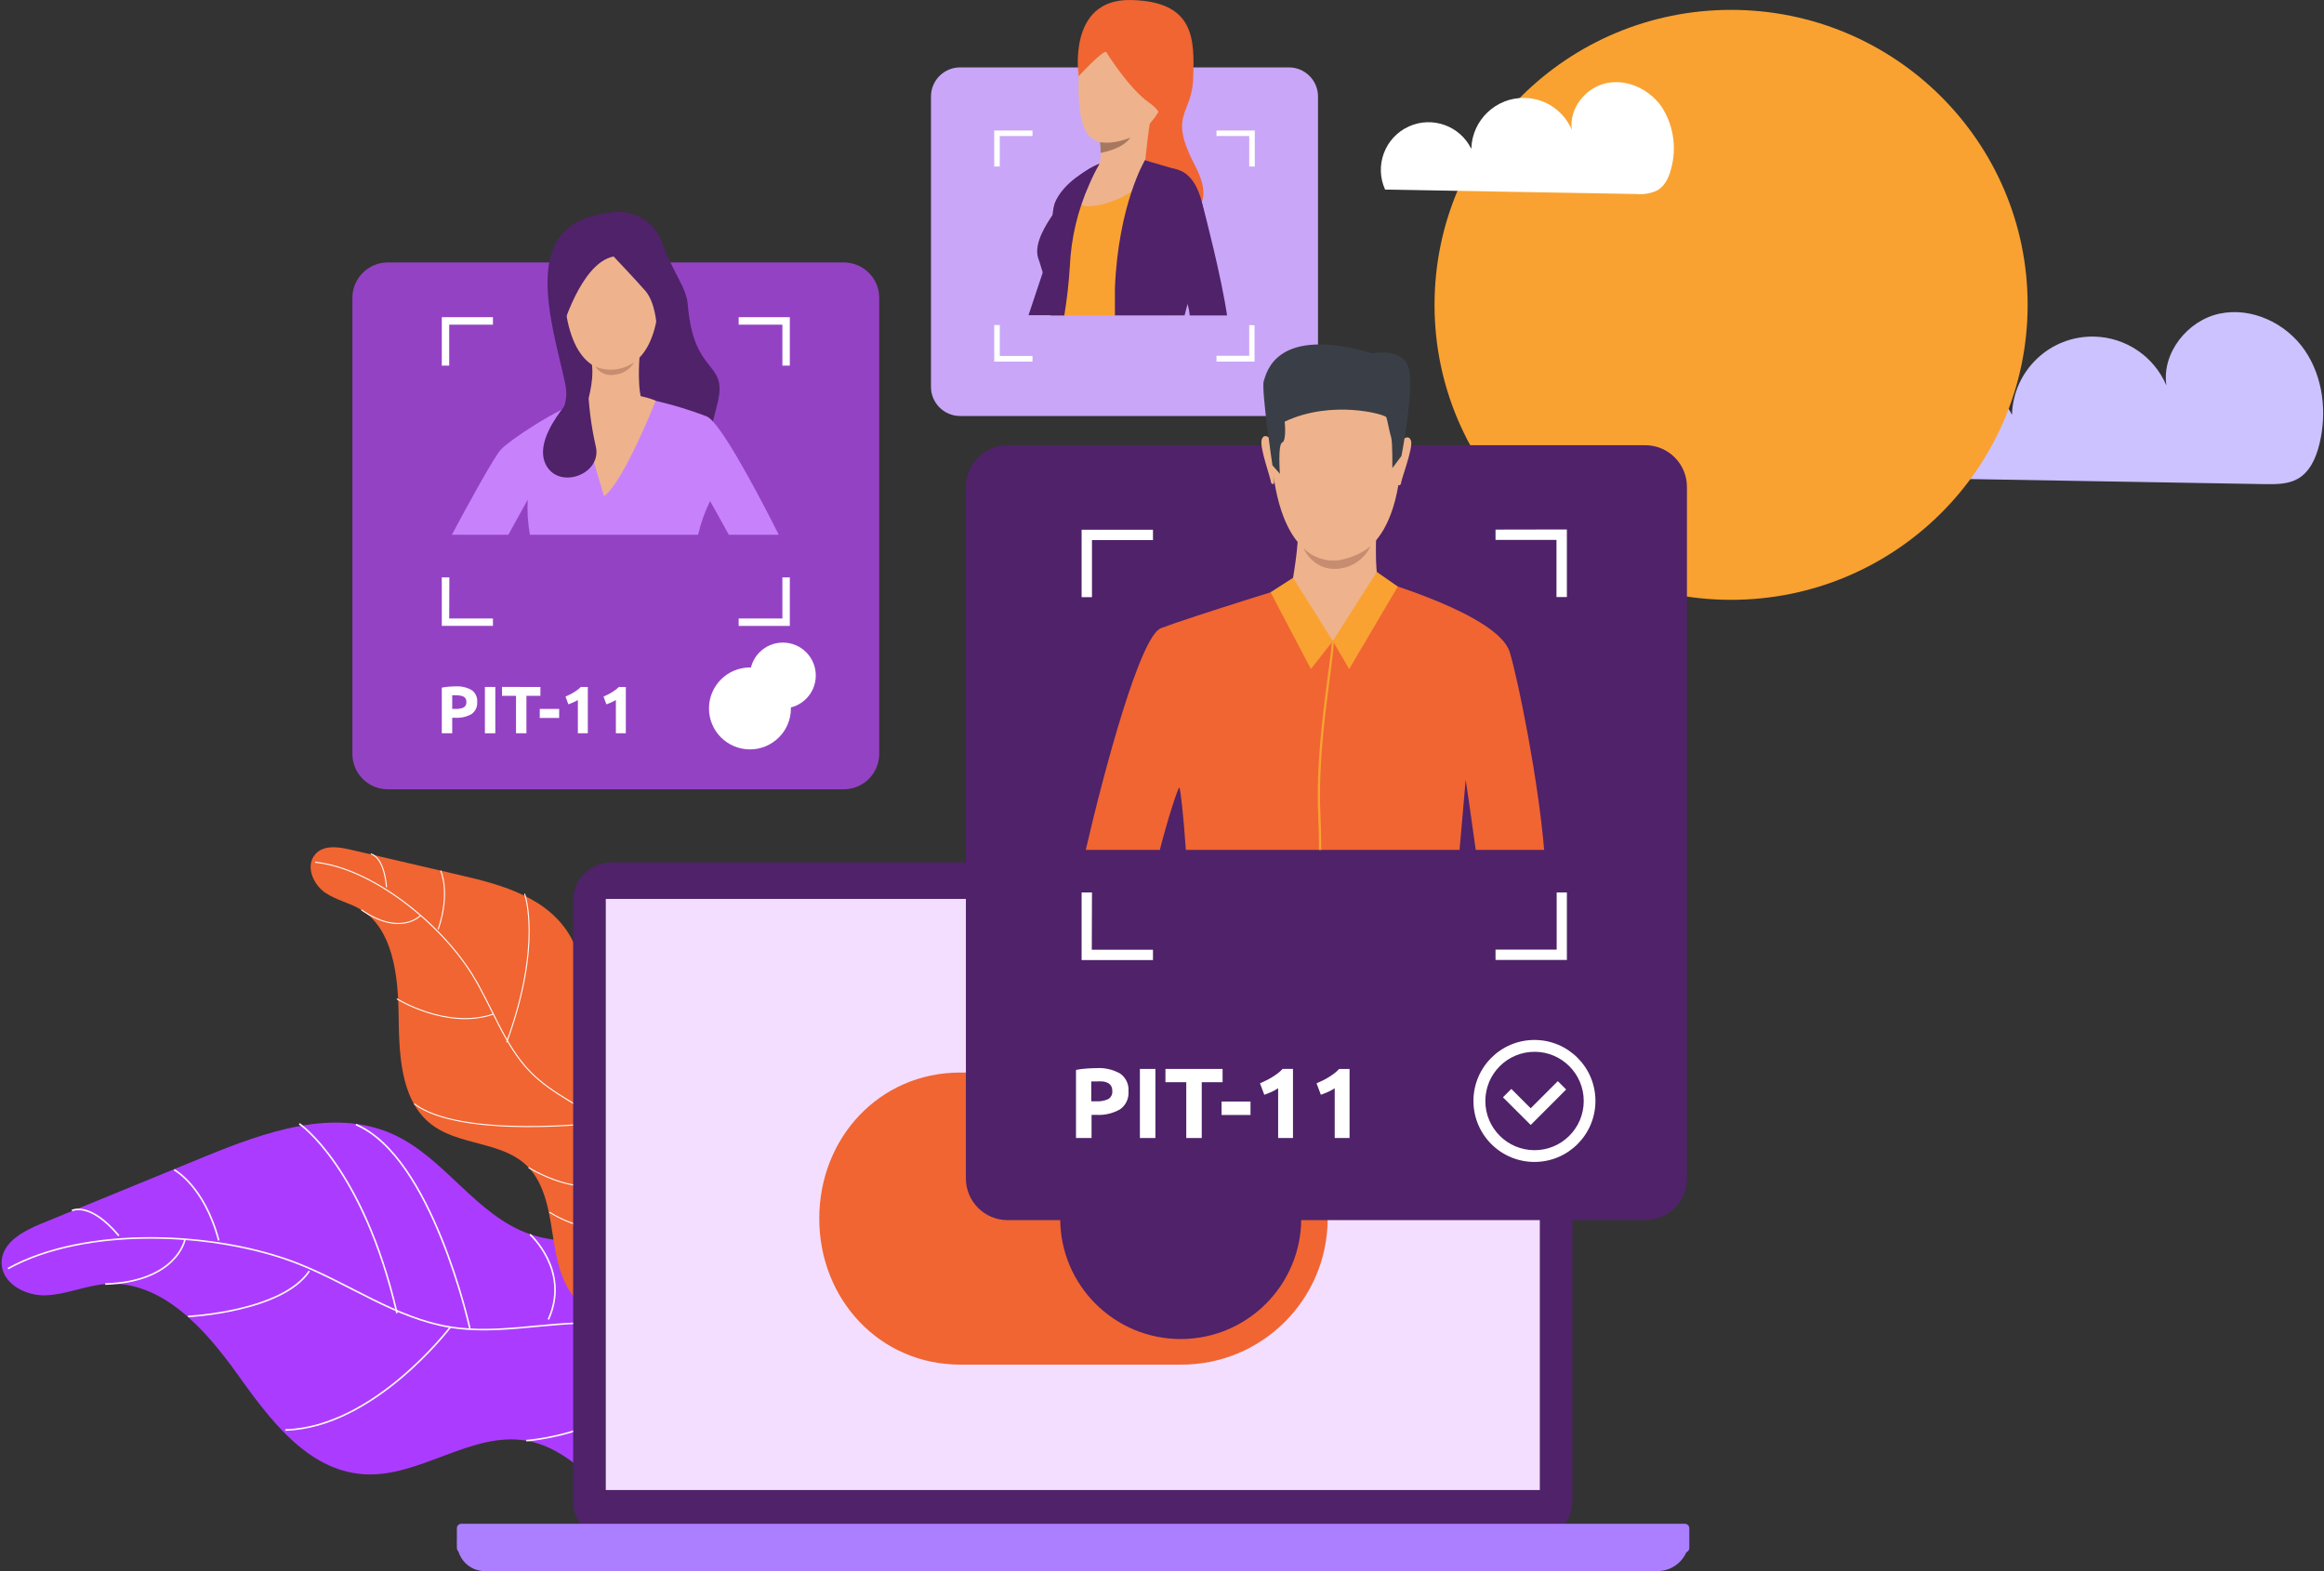 <?xml version="1.0" encoding="UTF-8" standalone="no"?>
<!DOCTYPE svg PUBLIC "-//W3C//DTD SVG 1.1//EN" "http://www.w3.org/Graphics/SVG/1.1/DTD/svg11.dtd">
<svg width="100%" height="100%" viewBox="0 0 951 643" version="1.1" xmlns="http://www.w3.org/2000/svg" xmlns:xlink="http://www.w3.org/1999/xlink" xml:space="preserve" xmlns:serif="http://www.serif.com/" style="fill-rule:evenodd;clip-rule:evenodd;stroke-miterlimit:10;">
    <rect x="0" y="0" width="951" height="643" fill="#333333" stroke="none"/>
    <g id="Warstwa_2" transform="matrix(1,0,0,1,-24.343,-178.54)">
        <g id="Layer_1">
            <path id="Path_10075" d="M337.34,793.344C338.431,807.264 321.551,816.998 307.865,814.312C294.177,811.625 283.607,801.035 273.886,790.949C264.166,780.863 253.483,770.41 239.719,768.073C217.096,764.178 195.855,783.454 172.936,781.799C150.018,780.145 134.562,759.177 121.321,740.641C108.08,722.105 90.171,702.13 67.392,704C59.099,704.682 51.214,708.36 42.9,708.613C34.586,708.865 25.001,703.589 25.001,695.278C25.001,686.966 33.897,682.273 41.433,679.196L107.9,651.94C132.626,641.816 160.817,631.693 185.153,642.693C206.374,652.292 219.205,676.043 241.223,683.578C270.155,693.586 303.719,671.994 331.832,684.085C353.014,693.197 362.729,719.13 360.237,742.064C357.744,764.998 345.752,785.635 334.05,805.494" style="fill:rgb(171,60,255);fill-rule:nonzero;"/>
            <path id="Path_10076" d="M27.609,697.673C59.207,680.154 112.631,682.389 146.214,695.59C167.28,703.885 186.3,718.019 208.632,721.619C227.985,724.754 247.667,719.555 267.272,719.945C299.045,720.549 332.22,743.308 350.985,768.972" style="fill:none;fill-rule:nonzero;stroke:rgb(255,248,246);stroke-width:0.65px;"/>
            <path id="Path_10077" d="M216.594,722.067C216.594,722.067 201.253,651.979 169.985,638.741" style="fill:none;fill-rule:nonzero;stroke:rgb(255,248,246);stroke-width:0.65px;"/>
            <path id="Path_10078" d="M99.995,685.916C99.995,685.916 96.626,703.047 67.403,704.002" style="fill:none;fill-rule:nonzero;stroke:rgb(255,248,246);stroke-width:0.65px;"/>
            <path id="Path_10079" d="M300.681,728.862C300.681,728.862 304.576,695.47 278.584,685.933" style="fill:none;fill-rule:nonzero;stroke:rgb(255,248,246);stroke-width:0.65px;"/>
            <path id="Path_10080" d="M327.664,744.751C327.664,744.751 307.162,778.646 265.363,782.053" style="fill:none;fill-rule:nonzero;stroke:rgb(255,248,246);stroke-width:0.65px;"/>
            <path id="Path_10081" d="M146.817,638.389C146.817,638.389 172.828,655.909 186.792,715.935" style="fill:none;fill-rule:nonzero;stroke:rgb(255,248,246);stroke-width:0.65px;"/>
            <path id="Path_10082" d="M208.631,721.622C208.631,721.622 177.481,762.759 141.113,763.712" style="fill:none;fill-rule:nonzero;stroke:rgb(255,248,246);stroke-width:0.65px;"/>
            <path id="Path_10083" d="M101.319,717.259C101.319,717.259 139.808,715.41 150.925,698.647" style="fill:none;fill-rule:nonzero;stroke:rgb(255,248,246);stroke-width:0.65px;"/>
            <path id="Path_10084" d="M53.775,673.917C53.775,673.917 61.057,670.022 72.991,684.234" style="fill:none;fill-rule:nonzero;stroke:rgb(255,248,246);stroke-width:0.65px;"/>
            <path id="Path_10085" d="M95.614,657.236C95.614,657.236 107.918,663.703 113.858,686.147" style="fill:none;fill-rule:nonzero;stroke:rgb(255,248,246);stroke-width:0.65px;"/>
            <path id="Path_10086" d="M239.723,768.073C239.723,768.073 296.183,764.082 291.432,724.463" style="fill:none;fill-rule:nonzero;stroke:rgb(255,248,246);stroke-width:0.65px;"/>
            <path id="Path_10087" d="M241.222,683.674C241.222,683.674 257.849,698.529 248.738,718.486" style="fill:none;fill-rule:nonzero;stroke:rgb(255,248,246);stroke-width:0.65px;"/>
            <path id="Path_10088" d="M325.659,682.662C325.659,682.662 344.932,719.146 336.271,749.286" style="fill:none;fill-rule:nonzero;stroke:rgb(255,248,246);stroke-width:0.65px;"/>
            <g id="Group_1211" transform="matrix(1,0,0,1,107.556,294.871)">
                <path id="Path_10089" d="M175.914,414.796C171.339,423.302 158.723,422.252 152.399,415.265C146.076,408.279 144.339,397.957 142.858,388.28C141.378,378.606 139.549,368.306 133.124,361.454C122.474,350.181 103.921,352.965 92.239,342.919C80.556,332.874 80.09,314.593 79.894,298.594C79.698,282.595 77.459,263.9 64.609,255.977C59.916,253.077 54.347,252.083 49.794,248.93C45.24,245.776 42.006,238.883 45.161,234.093C48.315,229.303 54.739,230.083 59.919,231.291L105.613,241.921C122.571,245.814 141.417,251.149 150.391,267.231C158.179,281.229 156.232,300.075 165.204,313.237C176.886,330.507 202.916,331.285 213.488,349.45C221.431,363.079 217.015,382.042 207.18,394.325C197.345,406.609 183.291,413.794 169.663,420.726" style="fill:rgb(240,101,50);fill-rule:nonzero;"/>
                <path id="Path_10090" d="M45.705,236.498C69.069,238.912 96.85,261.36 109.952,282.352C118.129,295.493 123.075,311.243 133.685,322.185C142.874,331.666 155.335,336.475 165.672,344.457C182.435,357.404 191.76,383.745 192.243,406.058" style="fill:none;fill-rule:nonzero;stroke:rgb(255,248,246);stroke-width:0.44px;"/>
                <path id="Path_10091" d="M79.191,292.413C79.191,292.413 99.556,305.087 118.499,298.721" style="fill:none;fill-rule:nonzero;stroke:rgb(255,248,246);stroke-width:0.44px;"/>
                <path id="Path_10092" d="M161.779,343.149C161.779,343.149 105.475,349.808 86.259,335.362" style="fill:none;fill-rule:nonzero;stroke:rgb(255,248,246);stroke-width:0.44px;"/>
                <path id="Path_10093" d="M88.771,258.38C88.771,258.38 80.613,267.006 64.629,255.966" style="fill:none;fill-rule:nonzero;stroke:rgb(255,248,246);stroke-width:0.44px;"/>
                <path id="Path_10094" d="M180.275,362.871C180.275,362.871 194.722,345.058 184.363,329.228" style="fill:none;fill-rule:nonzero;stroke:rgb(255,248,246);stroke-width:0.44px;"/>
                <path id="Path_10095" d="M188.764,382.787C188.764,382.787 165.226,394.309 141.63,379.73" style="fill:none;fill-rule:nonzero;stroke:rgb(255,248,246);stroke-width:0.44px;"/>
                <path id="Path_10096" d="M131.448,249.405C131.448,249.405 138.885,269.886 124.089,310.225" style="fill:none;fill-rule:nonzero;stroke:rgb(255,248,246);stroke-width:0.44px;"/>
                <path id="Path_10097" d="M68.504,233.109C68.504,233.109 73.838,233.771 74.97,246.738" style="fill:none;fill-rule:nonzero;stroke:rgb(255,248,246);stroke-width:0.44px;"/>
                <path id="Path_10098" d="M97.087,239.964C97.087,239.964 101.273,248.568 96.113,263.948" style="fill:none;fill-rule:nonzero;stroke:rgb(255,248,246);stroke-width:0.44px;"/>
                <path id="Path_10099" d="M133.081,361.449C133.081,361.449 164.777,381.542 176.888,356.658" style="fill:none;fill-rule:nonzero;stroke:rgb(255,248,246);stroke-width:0.44px;"/>
                <path id="Path_10100" d="M165.168,313.107C165.168,313.107 168.556,328.294 156.29,336.257" style="fill:none;fill-rule:nonzero;stroke:rgb(255,248,246);stroke-width:0.44px;"/>
                <path id="Path_10101" d="M210.706,345.992C210.706,345.992 207.493,374.786 191.685,388.824" style="fill:none;fill-rule:nonzero;stroke:rgb(255,248,246);stroke-width:0.44px;"/>
            </g>
            <path id="Rectangle_265" d="M274.53,531.427L652.159,531.427C660.802,531.427 667.808,538.434 667.808,547.076L667.808,792.9C667.808,801.542 660.801,808.547 652.159,808.547L274.53,808.547C265.888,808.547 258.882,801.541 258.882,792.9L258.882,547.077C258.881,538.434 265.887,531.427 274.53,531.427Z" style="fill:rgb(79,34,105);fill-rule:nonzero;"/>
            <rect id="Rectangle_266" x="272.236" y="546.399" width="382.215" height="241.884" style="fill:rgb(243,222,255);"/>
            <path id="Rectangle_267" d="M211.455,808.549L715.508,808.549C715.508,815.679 709.728,821.459 702.599,821.459L222.746,821.459C216.513,821.459 211.459,816.404 211.459,810.17L211.459,808.549L211.455,808.549Z" style="fill:rgb(171,127,255);fill-rule:nonzero;"/>
            <path id="Rectangle_268" d="M213.144,802.087L713.777,802.087C714.797,802.087 715.624,802.913 715.624,803.933L715.624,811.98C715.624,813 714.797,813.827 713.777,813.827L213.144,813.827C212.124,813.827 211.299,813 211.299,811.98L211.299,803.933C211.299,802.913 212.125,802.087 213.144,802.087Z" style="fill:rgb(171,127,255);fill-rule:nonzero;"/>
            <path id="Path_10102" d="M507.598,617.442L417.281,617.442C384.183,617.442 359.595,644.192 359.595,677.191C359.595,710.19 384.284,736.962 417.281,736.962L507.598,736.962C540.605,737.108 567.482,710.471 567.629,677.463C567.776,644.457 541.137,617.58 508.13,617.434C507.953,617.431 507.775,617.431 507.598,617.434L507.598,617.442Z" style="fill:url(#_Linear1);fill-rule:nonzero;"/>
            <circle id="Ellipse_3103" cx="507.5" cy="677.173" r="49.315" style="fill:rgb(79,34,105);"/>
            <path id="Path_10103" d="M793.383,373.943C787.034,359.789 793.908,341.14 807.946,334.499C821.982,327.859 840.77,334.499 847.662,348.303C848.153,330.127 863.285,315.792 881.46,316.283C894.312,316.631 905.784,324.427 910.84,336.246C908.893,322.968 919.484,309.674 932.606,306.887C945.729,304.099 959.863,310.781 967.455,321.859C975.05,332.937 976.645,347.402 973.433,360.423C972.051,365.971 969.539,371.696 964.555,374.5C960.661,376.699 955.989,376.699 951.531,376.661" style="fill:rgb(203,194,255);fill-rule:nonzero;"/>
            <path id="Path_10161" d="M732.718,182.581C799.736,182.581 854.069,236.624 854.069,303.289C854.069,369.953 799.738,423.997 732.718,423.997C665.698,423.997 611.367,369.955 611.367,303.289C611.367,236.623 665.698,182.581 732.718,182.581Z" style="fill:rgb(249,162,49);fill-rule:nonzero;"/>
            <path id="Path_10104" d="M591.139,256.116C586.691,246.303 591.04,234.742 600.854,230.294C610.447,225.945 621.761,229.999 626.411,239.451C626.726,227.627 636.566,218.298 648.39,218.613C656.778,218.836 664.262,223.938 667.536,231.663C666.291,223.037 673.144,214.393 681.672,212.564C690.2,210.735 699.39,215.134 704.334,222.298C709.113,229.733 710.528,238.84 708.229,247.375C707.333,250.976 705.697,254.715 702.388,256.526C699.729,257.725 696.802,258.209 693.899,257.927L591.139,256.116Z" style="fill:white;fill-rule:nonzero;"/>
            <path id="Path_10159" d="M183.031,285.943L369.641,285.943C377.641,285.943 384.125,292.428 384.125,300.428L384.125,487.037C384.125,495.038 377.64,501.522 369.641,501.522L183.031,501.522C175.031,501.522 168.546,495.038 168.546,487.037L168.546,300.428C168.545,292.428 175.03,285.943 183.031,285.943Z" style="fill:rgb(148,66,196);fill-rule:nonzero;"/>
            <path id="Path_10160" d="M436.658,360.723L697.59,360.723C707.013,360.723 714.651,368.361 714.651,377.783L714.651,660.772C714.651,670.194 707.013,677.832 697.59,677.832L436.658,677.832C427.236,677.832 419.597,670.194 419.597,660.772L419.597,377.783C419.597,368.361 427.236,360.723 436.658,360.723Z" style="fill:rgb(79,34,105);fill-rule:nonzero;"/>
            <path id="Path_10105" d="M636.325,395.261L636.325,399.486L661.265,399.486L661.265,422.849L665.528,422.849L665.528,395.203L636.325,395.261ZM466.947,422.907L471.191,422.907L471.191,399.544L496.151,399.544L496.151,395.321L466.947,395.321L466.947,422.907ZM661.345,543.752L661.345,567.119L636.325,567.119L636.325,571.364L665.528,571.364L665.528,543.759L661.345,543.752ZM471.19,543.752L466.946,543.752L466.946,571.416L496.149,571.416L496.149,567.172L471.113,567.172L471.19,543.752Z" style="fill:white;fill-rule:nonzero;"/>
            <path id="Path_10106" d="M652.311,654.023C638.526,654.055 627.324,642.908 627.292,629.123C627.26,615.338 638.408,604.137 652.193,604.105C665.978,604.071 677.179,615.22 677.212,629.004L677.212,629.083C677.199,642.838 666.065,653.991 652.311,654.023ZM652.311,608.953C641.192,608.941 632.17,617.945 632.159,629.064C632.149,640.181 641.153,649.203 652.271,649.214C663.388,649.226 672.41,640.222 672.421,629.103L672.421,629.083C672.423,617.972 663.422,608.96 652.311,608.948L652.311,608.953Z" style="fill:white;fill-rule:nonzero;"/>
            <path id="Path_10107" d="M650.715,638.897L639.363,627.565L642.789,624.14L650.712,632.064L661.811,620.966L665.236,624.375L650.715,638.897Z" style="fill:white;fill-rule:nonzero;"/>
            <path id="Rectangle_2225" d="M417.217,206.12L551.777,206.12C558.355,206.12 563.688,211.452 563.688,218.03L563.688,336.859C563.688,343.437 558.355,348.769 551.777,348.769L417.217,348.769C410.639,348.769 405.307,343.436 405.307,336.859L405.307,218.03C405.307,211.452 410.639,206.12 417.217,206.12Z" style="fill:rgb(201,166,248);fill-rule:nonzero;"/>
            <path id="Path_10108" d="M522.139,231.935L522.139,234.194L535.535,234.194L535.535,246.693L537.812,246.693L537.812,231.935L522.139,231.935ZM431.181,246.693L433.458,246.693L433.458,234.194L446.854,234.194L446.854,231.935L431.181,231.935L431.181,246.693ZM535.535,311.564L535.535,324.144L522.139,324.144L522.139,326.519L537.714,326.519L537.714,311.641L535.535,311.564ZM433.459,311.564L431.181,311.564L431.181,326.516L446.854,326.516L446.854,324.218L433.458,324.218L433.459,311.564Z" style="fill:white;fill-rule:nonzero;"/>
            <path id="Path_10109" d="M326.614,308.332L326.614,311.389L344.508,311.389L344.508,328.171L347.545,328.171L347.545,308.332L326.614,308.332ZM205.128,328.171L208.161,328.171L208.161,311.389L226.054,311.389L226.054,308.332L205.128,308.332L205.128,328.171ZM344.506,414.824L344.506,431.644L326.614,431.644L326.614,434.681L347.543,434.681L347.543,414.824L344.506,414.824ZM208.223,414.824L205.128,414.824L205.128,434.642L226.056,434.642L226.056,431.644L208.161,431.644L208.223,414.824Z" style="fill:white;fill-rule:nonzero;"/>
            <path id="Path_10110" d="M656.224,526.327L628.224,526.327C626.393,512.912 624.116,497.61 624.116,497.61C624.116,497.61 622.987,510.245 621.605,526.327L509.604,526.327C508.591,511.864 507.37,501.016 506.917,500.822C506.464,500.628 502.283,513.321 498.954,526.327L468.64,526.327C476.428,492.722 490.992,438.833 499.401,435.601C511.355,431.006 560.187,415.955 560.187,415.955L588.052,415.955C588.052,415.955 637.542,430.071 642.156,445.432C645.809,457.659 653.849,498.019 656.224,526.327Z" style="fill:rgb(240,101,50);fill-rule:nonzero;"/>
            <path id="Path_10111" d="M575.388,325.579C575.388,325.579 601.399,329.686 597.447,370.357C593.493,411.027 570.522,407.718 568.983,407.677C567.443,407.638 545.931,408.417 544.257,358.732C544.257,358.757 543.539,322 575.388,325.579Z" style="fill:rgb(238,179,140);fill-rule:nonzero;"/>
            <path id="Path_10112" d="M587.537,395.709C587.537,395.709 586.817,412.452 588.434,416.073C590.05,419.694 567.018,431.337 552.882,418.371C552.882,418.371 556.292,400.166 555.335,393.723C554.378,387.279 587.537,395.709 587.537,395.709Z" style="fill:rgb(238,179,140);fill-rule:nonzero;"/>
            <path id="Path_10113" d="M597.836,358.875C597.836,358.875 600.697,355.837 601.73,358.875C602.762,361.911 597.311,375.735 597.68,376.394C597.68,376.394 597.155,377.6 596.473,376.939C595.791,376.277 597.836,358.875 597.836,358.875Z" style="fill:rgb(238,179,140);fill-rule:nonzero;"/>
            <path id="Path_10114" d="M544.549,358.366C544.549,358.366 541.765,355.271 540.654,358.366C539.545,361.463 544.743,375.285 544.393,375.885C544.393,375.885 544.88,377.093 545.58,376.449C546.28,375.806 544.549,358.366 544.549,358.366Z" style="fill:rgb(238,179,140);fill-rule:nonzero;"/>
            <path id="Path_10115" d="M597.837,365.123L594.099,370.106C594.099,370.106 594.217,359.184 593.612,357.47C593.008,355.757 592.093,350.539 591.666,349.312C591.238,348.086 569.314,341.954 550.044,351.085C550.044,351.085 550.881,358.872 549.031,359.631C547.182,360.39 548.096,372.422 548.096,372.422L545.039,368.958C545.039,368.958 540.346,337.651 541.496,334.399C542.644,331.148 546.339,311.507 585.919,323.148C585.919,323.148 598.244,320.539 600.734,328.989C603.226,337.44 597.837,365.123 597.837,365.123Z" style="fill:rgb(58,63,71);fill-rule:nonzero;"/>
            <path id="Path_10116" d="M588.432,416.073C588.432,416.073 594.273,417.32 569.737,440.857C569.737,440.857 552.312,421.601 552.877,418.37C553.442,415.137 588.432,416.073 588.432,416.073Z" style="fill:rgb(238,179,140);fill-rule:nonzero;"/>
            <path id="Path_10117" d="M569.742,440.858L576.444,452.325L596.337,418.566L587.712,412.569L569.742,440.858Z" style="fill:rgb(249,162,49);fill-rule:nonzero;"/>
            <path id="Path_10118" d="M569.742,440.858L553.485,414.983L544.257,420.902L560.786,452.325L569.742,440.858Z" style="fill:rgb(249,162,49);fill-rule:nonzero;"/>
            <path id="Path_10119" d="M564.699,512.562C564.894,516.456 564.991,521.07 565.012,526.327L564.076,526.327C564.076,521.089 563.98,516.418 563.785,512.698C562.266,484 569.236,449.053 569.276,440.877L570.172,441.052C570.132,449.171 563.201,483.979 564.699,512.562Z" style="fill:rgb(249,162,49);fill-rule:nonzero;"/>
            <path id="Path_10120" d="M557.769,402.913C561.695,406.789 567.232,408.567 572.682,407.701C581.403,405.948 585.279,401.86 585.279,401.86C582.823,407.234 577.64,410.851 571.747,411.301C561.643,412.178 557.769,402.913 557.769,402.913Z" style="fill:rgb(199,141,113);fill-rule:nonzero;"/>
            <path id="Path_10121" d="M256.37,309.5C255.782,309.364 254.851,306.541 254.675,305.995C254.613,305.707 254.521,305.427 254.402,305.158C253.682,302.899 251.969,297.624 252.651,295.618C252.738,295.094 253.115,294.663 253.625,294.508C254.539,294.313 255.571,295.502 255.571,295.559C255.806,297.779 256.992,308.876 256.486,309.383C256.457,309.43 256.417,309.471 256.37,309.5ZM253.783,294.686L253.608,294.686C253.238,294.686 252.966,295.075 252.785,295.639C252.143,297.586 253.895,303.018 254.557,305.062C254.674,305.452 254.771,305.724 254.81,305.885C255.112,307.102 255.64,308.251 256.368,309.272C256.346,304.713 256.02,300.16 255.394,295.645C254.98,295.152 254.41,294.813 253.78,294.683L253.783,294.686Z" style="fill:rgb(238,168,134);fill-rule:nonzero;"/>
            <path id="Path_10122" d="M275.702,265.266C275.702,265.266 290.032,263.767 295.172,277.591C300.313,291.414 305.179,295.95 305.781,303.212C308.251,332.59 321.98,325.952 318.106,342.87C314.232,359.787 311.585,362.338 311.585,362.338L278.781,355.914L245.545,355.914C245.545,355.914 258.549,349.43 255.649,335.589C252.749,321.747 245.545,299.104 249.614,283.66C253.683,268.217 267.155,266.435 275.702,265.266Z" style="fill:rgb(79,34,105);fill-rule:nonzero;"/>
            <path id="Path_10123" d="M293.185,309.5C293.135,309.518 293.081,309.518 293.03,309.5C292.504,308.994 293.691,297.819 293.945,295.677C293.945,295.677 295.054,294.431 295.891,294.626C296.319,294.724 296.651,295.096 296.865,295.736C297.528,297.683 295.833,303.018 295.094,305.277L294.841,306.1C294.646,306.663 293.731,309.487 293.146,309.627L293.185,309.5ZM294.139,295.658C293.533,300.177 293.208,304.728 293.165,309.286C293.891,308.266 294.412,307.116 294.703,305.898C294.766,305.615 294.857,305.339 294.976,305.075C295.637,303.128 297.389,297.598 296.747,295.652C296.552,295.088 296.276,294.776 295.924,294.698C295.229,294.548 294.295,295.482 294.14,295.652L294.139,295.658Z" style="fill:rgb(238,168,134);fill-rule:nonzero;"/>
            <path id="Path_10124" d="M343.025,397.363L322.582,397.363C318.358,389.575 314.912,383.6 314.912,383.6C312.738,387.974 311.097,392.596 310.026,397.363L241.202,397.363C240.323,392.622 240.022,387.791 240.306,382.975C240.306,382.975 236.626,389.615 232.363,397.363L209.254,397.363C215.386,385.876 226.772,364.967 229.501,362.32C232.772,358.873 251.793,345.733 265.361,341.449C278.929,337.165 286.66,341.294 286.66,341.294C295.81,343.053 304.788,345.607 313.495,348.925C318.572,350.853 332.61,376.707 343.025,397.363Z" style="fill:rgb(199,130,251);fill-rule:nonzero;"/>
            <path id="Path_10125" d="M277.591,273.346C277.591,273.346 296.553,276.092 293.789,304.087C291.025,332.083 274.32,329.85 273.151,329.826C271.982,329.803 256.369,330.414 255.006,296.262C255.007,296.261 254.384,270.991 277.591,273.346Z" style="fill:rgb(238,179,140);fill-rule:nonzero;"/>
            <path id="Path_10126" d="M286.021,324.861C286.021,324.861 284.852,339.424 287.656,343.79C290.46,348.158 285.26,354.071 274.533,352.045C263.806,350.021 264.466,344.038 264.466,344.038C264.466,344.038 267.483,335.063 266.582,327.86C265.68,320.658 286.021,324.861 286.021,324.861Z" style="fill:rgb(238,179,140);fill-rule:nonzero;"/>
            <path id="Path_10127" d="M275.43,283.49C275.43,283.49 284.287,292.816 288.395,297.528C292.503,302.239 292.99,311.351 292.99,311.351C292.99,311.351 299.922,302.886 297.02,293.031C294.12,283.176 287.287,263.983 269.9,269.882C252.513,275.78 251.891,301.714 253.936,314.66C253.936,314.563 261.724,286.177 275.43,283.49Z" style="fill:rgb(79,34,105);fill-rule:nonzero;"/>
            <path id="Path_10128" d="M292.68,342.496C292.68,342.496 279.539,375.807 271.536,381.589C271.536,381.589 261.043,347.61 261.803,342.651C261.763,342.655 277.61,336.444 292.68,342.496Z" style="fill:rgb(238,179,140);fill-rule:nonzero;"/>
            <path id="Path_10129" d="M264.895,334.439C264.895,334.439 241.532,355.311 247.527,368.315C252.725,379.432 271.124,372.619 268.087,360.976C266.118,352.264 265.048,343.371 264.895,334.439Z" style="fill:rgb(79,34,105);fill-rule:nonzero;"/>
            <path id="Path_10130" d="M267.953,328.561C273.229,330.737 279.253,330.046 283.899,326.731C282.244,329.653 279.262,331.58 275.917,331.89C272.834,332.488 269.694,331.175 267.953,328.561Z" style="fill:rgb(199,141,113);fill-rule:nonzero;"/>
            <path id="Path_10131" d="M476.037,251.502C476.037,251.502 468.249,280.705 466.631,287.362C465.581,290.586 464.238,293.707 462.622,296.688C462.25,297.434 462.005,298.237 461.901,299.063C461.589,301.515 462.525,303.424 460.888,306.325L460.596,307.532L445.217,307.532L451.059,290.013C452.597,285.399 453.805,281.72 454.116,280.668C455.069,277.494 458.555,267.215 461.533,260.382C462.565,258.007 466.536,255.651 470.08,253.958C473.234,252.534 476.037,251.502 476.037,251.502Z" style="fill:rgb(79,34,105);fill-rule:nonzero;"/>
            <path id="Path_10132" d="M465.736,209.705C465.736,209.705 460.832,177.967 487.154,178.548C513.477,179.129 513.088,194.844 512.619,210.419C512.152,225.994 502.087,224.807 513.442,246.475C524.798,268.144 503.566,268.109 503.566,268.109L487.116,245.505L465.736,209.705Z" style="fill:rgb(240,101,50);fill-rule:nonzero;"/>
            <path id="Path_10133" d="M484.236,181.613C484.236,181.613 466.446,184.391 465.74,209.701C465.035,235.011 470.549,240.388 486.124,235.128C501.699,229.868 506.605,203.393 506.956,199.286C507.306,195.178 508.241,178.556 484.236,181.613Z" style="fill:rgb(238,179,140);fill-rule:nonzero;"/>
            <path id="Path_10134" d="M515.501,269.589C515.501,278.289 505.552,299.124 504.013,305.548C503.839,306.307 503.643,306.988 503.45,307.631L454.774,307.631C454.522,304.633 454.287,302.083 454.171,300.622C453.782,295.872 448.973,285.631 449.129,280.861C449.284,276.091 451.679,271.808 454.97,266.61C456.002,265.013 457.087,263.378 458.163,261.781C460.786,257.708 463.735,253.854 466.981,250.259C468.082,249.221 469.268,248.278 470.525,247.437C471.652,246.636 472.876,245.981 474.169,245.49L489.472,243.037C489.472,243.037 499.011,246.502 504.501,247.768C504.638,247.783 515.346,249.359 515.501,269.589Z" style="fill:rgb(249,162,49);fill-rule:nonzero;"/>
            <path id="Path_10135" d="M470.665,247.432L461.807,261.392L453.61,274.299C454.237,271.769 454.737,269.209 455.109,266.629C455.284,265.539 455.462,264.332 455.674,262.984C455.728,262.583 455.812,262.186 455.926,261.797C459.429,253.722 470.255,247.628 470.665,247.432Z" style="fill:rgb(229,83,83);fill-rule:nonzero;"/>
            <path id="Path_10136" d="M496.151,223.739C494.592,226.636 492.958,244.743 492.958,244.743C492.958,244.743 471.191,252.973 473.488,248.326C474.426,246.036 474.877,243.576 474.812,241.103C474.829,239.633 474.751,238.163 474.578,236.703L474.578,235.964C474.578,235.964 497.668,220.819 496.151,223.739Z" style="fill:rgb(238,179,140);fill-rule:nonzero;"/>
            <path id="Path_10137" d="M476.971,199.753C476.971,199.753 486.122,214.627 494.49,220.487C502.858,226.347 498.578,231.019 498.578,231.019C498.578,231.019 520.286,185.345 499.649,182.191C479.013,179.036 466.318,178.781 465.734,209.703C465.739,209.702 475.103,199.519 476.971,199.753Z" style="fill:rgb(240,101,50);fill-rule:nonzero;"/>
            <path id="Path_10138" d="M486.923,234.837C483.573,239.762 474.735,241.086 474.735,241.086C474.752,239.616 474.674,238.147 474.5,236.687C480.168,237.797 486.923,234.837 486.923,234.837Z" style="fill:rgb(167,120,96);fill-rule:nonzero;"/>
            <path id="Path_10139" d="M455.966,261.704C455.459,263.3 455.171,264.956 455.109,266.629L458.302,261.781C458.302,261.781 464.047,253.565 465.992,251.443C467.418,249.96 468.983,248.617 470.665,247.432C470.665,247.432 459.392,252.844 455.966,261.704Z" style="fill:rgb(79,34,105);fill-rule:nonzero;"/>
            <path id="Path_10140" d="M499.284,273.95C499.284,273.95 513.262,268.459 517.391,268.109C517.391,268.109 514.587,245.661 500.86,248.055C487.133,250.449 499.284,273.95 499.284,273.95Z" style="fill:rgb(229,83,83);fill-rule:nonzero;"/>
            <path id="Path_10141" d="M474.305,245.506C474.305,245.506 464.045,261.276 467.531,262.657C471.017,264.038 489.802,260.71 497.785,245.836C497.784,245.836 485.83,239.708 474.305,245.506Z" style="fill:rgb(238,179,140);fill-rule:nonzero;"/>
            <path id="Path_10142" d="M517.389,268.109C516.684,280.472 513.184,292.212 510.283,302.978C509.856,304.536 509.446,306.093 509.076,307.592L480.574,307.592L480.574,296.437C481.995,262.114 492.878,244.046 492.878,244.046C492.878,244.046 496.362,245.214 506.351,248.056C513.205,250.003 515.794,258.706 516.728,264.002C517.031,265.356 517.253,266.728 517.389,268.109Z" style="fill:rgb(79,34,105);fill-rule:nonzero;"/>
            <path id="Path_10143" d="M474.305,245.506C472.732,248.251 471.322,251.085 470.081,253.994C465.358,264.547 462.664,275.893 462.138,287.442C461.723,294.206 460.963,300.944 459.861,307.631L454.176,307.631C453.717,301.703 452.673,295.835 451.062,290.112C450.284,287.348 449.562,285.283 449.115,283.979C447.304,277.827 453.009,269.612 454.956,266.671C456.903,263.73 461.689,250.22 474.305,245.506Z" style="fill:rgb(79,34,105);fill-rule:nonzero;"/>
            <path id="Path_10144" d="M526.464,307.631L511.179,307.631C511.064,306.063 510.763,304.514 510.283,303.017C507.5,293.141 499.283,273.95 499.283,273.95C499.283,273.95 486.998,253.858 498.641,248.64C510.284,243.422 515.306,257.829 516.865,263.942C517.274,265.558 524.205,291.997 526.464,307.631Z" style="fill:rgb(79,34,105);fill-rule:nonzero;"/>
            <path id="Path_10145" d="M473.001,615.631C476.394,615.416 479.776,616.192 482.735,617.865C485.078,619.508 486.37,622.275 486.122,625.126C486.369,628.014 485.064,630.815 482.696,632.486C479.739,634.167 476.359,634.959 472.963,634.762L471.016,634.762L471.016,644.224L464.649,644.224L464.649,616.36C466.102,616.075 467.571,615.886 469.049,615.796C470.49,615.689 471.833,615.631 473.001,615.631ZM473.41,621.063L470.898,621.063L470.898,629.22L472.845,629.22C474.553,629.319 476.262,629.011 477.829,628.324C478.995,627.63 479.648,626.322 479.503,624.975C479.523,624.3 479.376,623.631 479.075,623.028C478.788,622.509 478.363,622.078 477.848,621.781C477.244,621.447 476.585,621.223 475.902,621.12C475.074,621.038 474.242,621.019 473.41,621.063Z" style="fill:white;fill-rule:nonzero;"/>
            <rect id="Path_10146" x="490.796" y="615.961" width="6.349" height="28.271" style="fill:white;fill-rule:nonzero;"/>
            <path id="Path_10147" d="M524.632,615.961L524.632,621.394L516.105,621.394L516.105,644.232L509.777,644.232L509.777,621.394L501.251,621.394L501.251,615.961L524.632,615.961Z" style="fill:white;fill-rule:nonzero;"/>
            <rect id="Path_10148" x="524.223" y="629.299" width="11.838" height="5.509" style="fill:white;fill-rule:nonzero;"/>
            <path id="Path_10149" d="M539.935,621.842C540.713,621.509 541.531,621.136 542.388,620.712C543.249,620.298 544.087,619.836 544.899,619.33C545.722,618.822 546.496,618.298 547.25,617.734C547.951,617.201 548.603,616.608 549.197,615.961L553.441,615.961L553.441,644.232L547.367,644.232L547.367,623.866C546.501,624.44 545.59,624.94 544.642,625.366C543.629,625.813 542.695,626.204 541.703,626.534L539.935,621.842Z" style="fill:white;fill-rule:nonzero;"/>
            <path id="Path_10150" d="M563.084,621.842C563.883,621.512 564.7,621.137 565.554,620.715C566.415,620.299 567.253,619.838 568.065,619.331C568.888,618.824 569.661,618.299 570.402,617.734C571.101,617.202 571.752,616.608 572.348,615.963L576.593,615.963L576.593,644.231L570.519,644.231L570.519,623.867C569.649,624.444 568.73,624.947 567.774,625.367C566.782,625.814 565.827,626.203 564.853,626.533L563.084,621.842Z" style="fill:white;fill-rule:nonzero;"/>
            <path id="Path_10151" d="M331.228,485.203C321.97,485.203 314.464,477.699 314.464,468.441C314.465,459.183 321.97,451.678 331.228,451.678C340.486,451.678 347.99,459.183 347.99,468.441C347.99,477.699 340.486,485.203 331.228,485.203ZM331.228,454.93C331.249,447.487 337.298,441.473 344.739,441.494C352.18,441.516 358.195,447.564 358.174,455.006C358.152,462.447 352.102,468.462 344.662,468.441C337.251,468.419 331.248,462.418 331.228,455.006L331.228,454.93Z" style="fill:white;fill-rule:nonzero;"/>
            <path id="Path_10152" d="M330.153,475.045L322.539,467.432L324.836,465.136L330.152,470.45L337.608,462.994L339.906,465.291L330.153,475.045Z" style="fill:white;fill-rule:nonzero;"/>
            <path id="Path_10153" d="M210.812,459.41C213.084,459.275 215.349,459.796 217.333,460.91C218.907,462.017 219.775,463.879 219.61,465.797C219.768,467.735 218.896,469.613 217.313,470.742C215.311,471.871 213.024,472.396 210.73,472.261L209.391,472.261L209.391,478.611L205.128,478.611L205.128,459.921C206.104,459.726 207.092,459.595 208.087,459.532C209.119,459.449 209.956,459.41 210.812,459.41ZM211.084,463.055L209.391,463.055L209.391,468.642L210.734,468.642C211.882,468.71 213.03,468.503 214.082,468.039C214.856,467.574 215.289,466.703 215.192,465.805C215.205,465.348 215.111,464.896 214.92,464.483C214.723,464.13 214.434,463.839 214.082,463.644C213.683,463.428 213.247,463.284 212.797,463.217C212.231,463.122 211.658,463.071 211.084,463.06L211.084,463.055Z" style="fill:white;fill-rule:nonzero;"/>
            <rect id="Path_10154" x="222.766" y="459.644" width="4.263" height="18.964" style="fill:white;fill-rule:nonzero;"/>
            <path id="Path_10155" d="M245.485,459.644L245.485,463.29L239.762,463.29L239.762,478.612L235.499,478.612L235.499,463.287L229.774,463.287L229.774,459.642L245.485,459.644Z" style="fill:white;fill-rule:nonzero;"/>
            <rect id="Path_10156" x="245.214" y="468.639" width="7.943" height="3.699" style="fill:white;fill-rule:nonzero;"/>
            <path id="Path_10157" d="M255.766,463.578C256.292,463.365 256.837,463.107 257.422,462.818C258.007,462.529 258.551,462.23 259.096,461.904C259.641,461.577 260.167,461.199 260.672,460.833C261.157,460.473 261.612,460.076 262.035,459.645L264.878,459.645L264.878,478.609L260.809,478.609L260.809,464.98C260.188,465.369 259.537,465.708 258.862,465.993C258.201,466.284 257.538,466.557 256.916,466.771L255.766,463.578Z" style="fill:white;fill-rule:nonzero;"/>
            <path id="Path_10158" d="M271.322,463.578C271.848,463.365 272.393,463.107 272.978,462.818C273.563,462.529 274.107,462.23 274.652,461.904C275.197,461.577 275.723,461.199 276.228,460.833C276.713,460.473 277.167,460.076 277.591,459.645L280.434,459.645L280.434,478.609L276.365,478.609L276.365,464.98C275.744,465.369 275.093,465.708 274.418,465.993C273.755,466.284 273.094,466.557 272.471,466.771L271.322,463.578Z" style="fill:white;fill-rule:nonzero;"/>
        </g>
    </g>
    <defs>
        <linearGradient id="_Linear1" x1="0" y1="0" x2="1" y2="0" gradientUnits="userSpaceOnUse" gradientTransform="matrix(207.957,0,0,207.957,42673,-7648.09)"><stop offset="0" style="stop-color:rgb(240,101,50);stop-opacity:1"/><stop offset="0.5" style="stop-color:rgb(240,103,50);stop-opacity:1"/><stop offset="0.68" style="stop-color:rgb(241,110,50);stop-opacity:1"/><stop offset="0.8" style="stop-color:rgb(243,121,50);stop-opacity:1"/><stop offset="0.91" style="stop-color:rgb(245,138,49);stop-opacity:1"/><stop offset="0.99" style="stop-color:rgb(249,160,49);stop-opacity:1"/><stop offset="1" style="stop-color:rgb(249,162,49);stop-opacity:1"/></linearGradient>
    </defs>
</svg>
